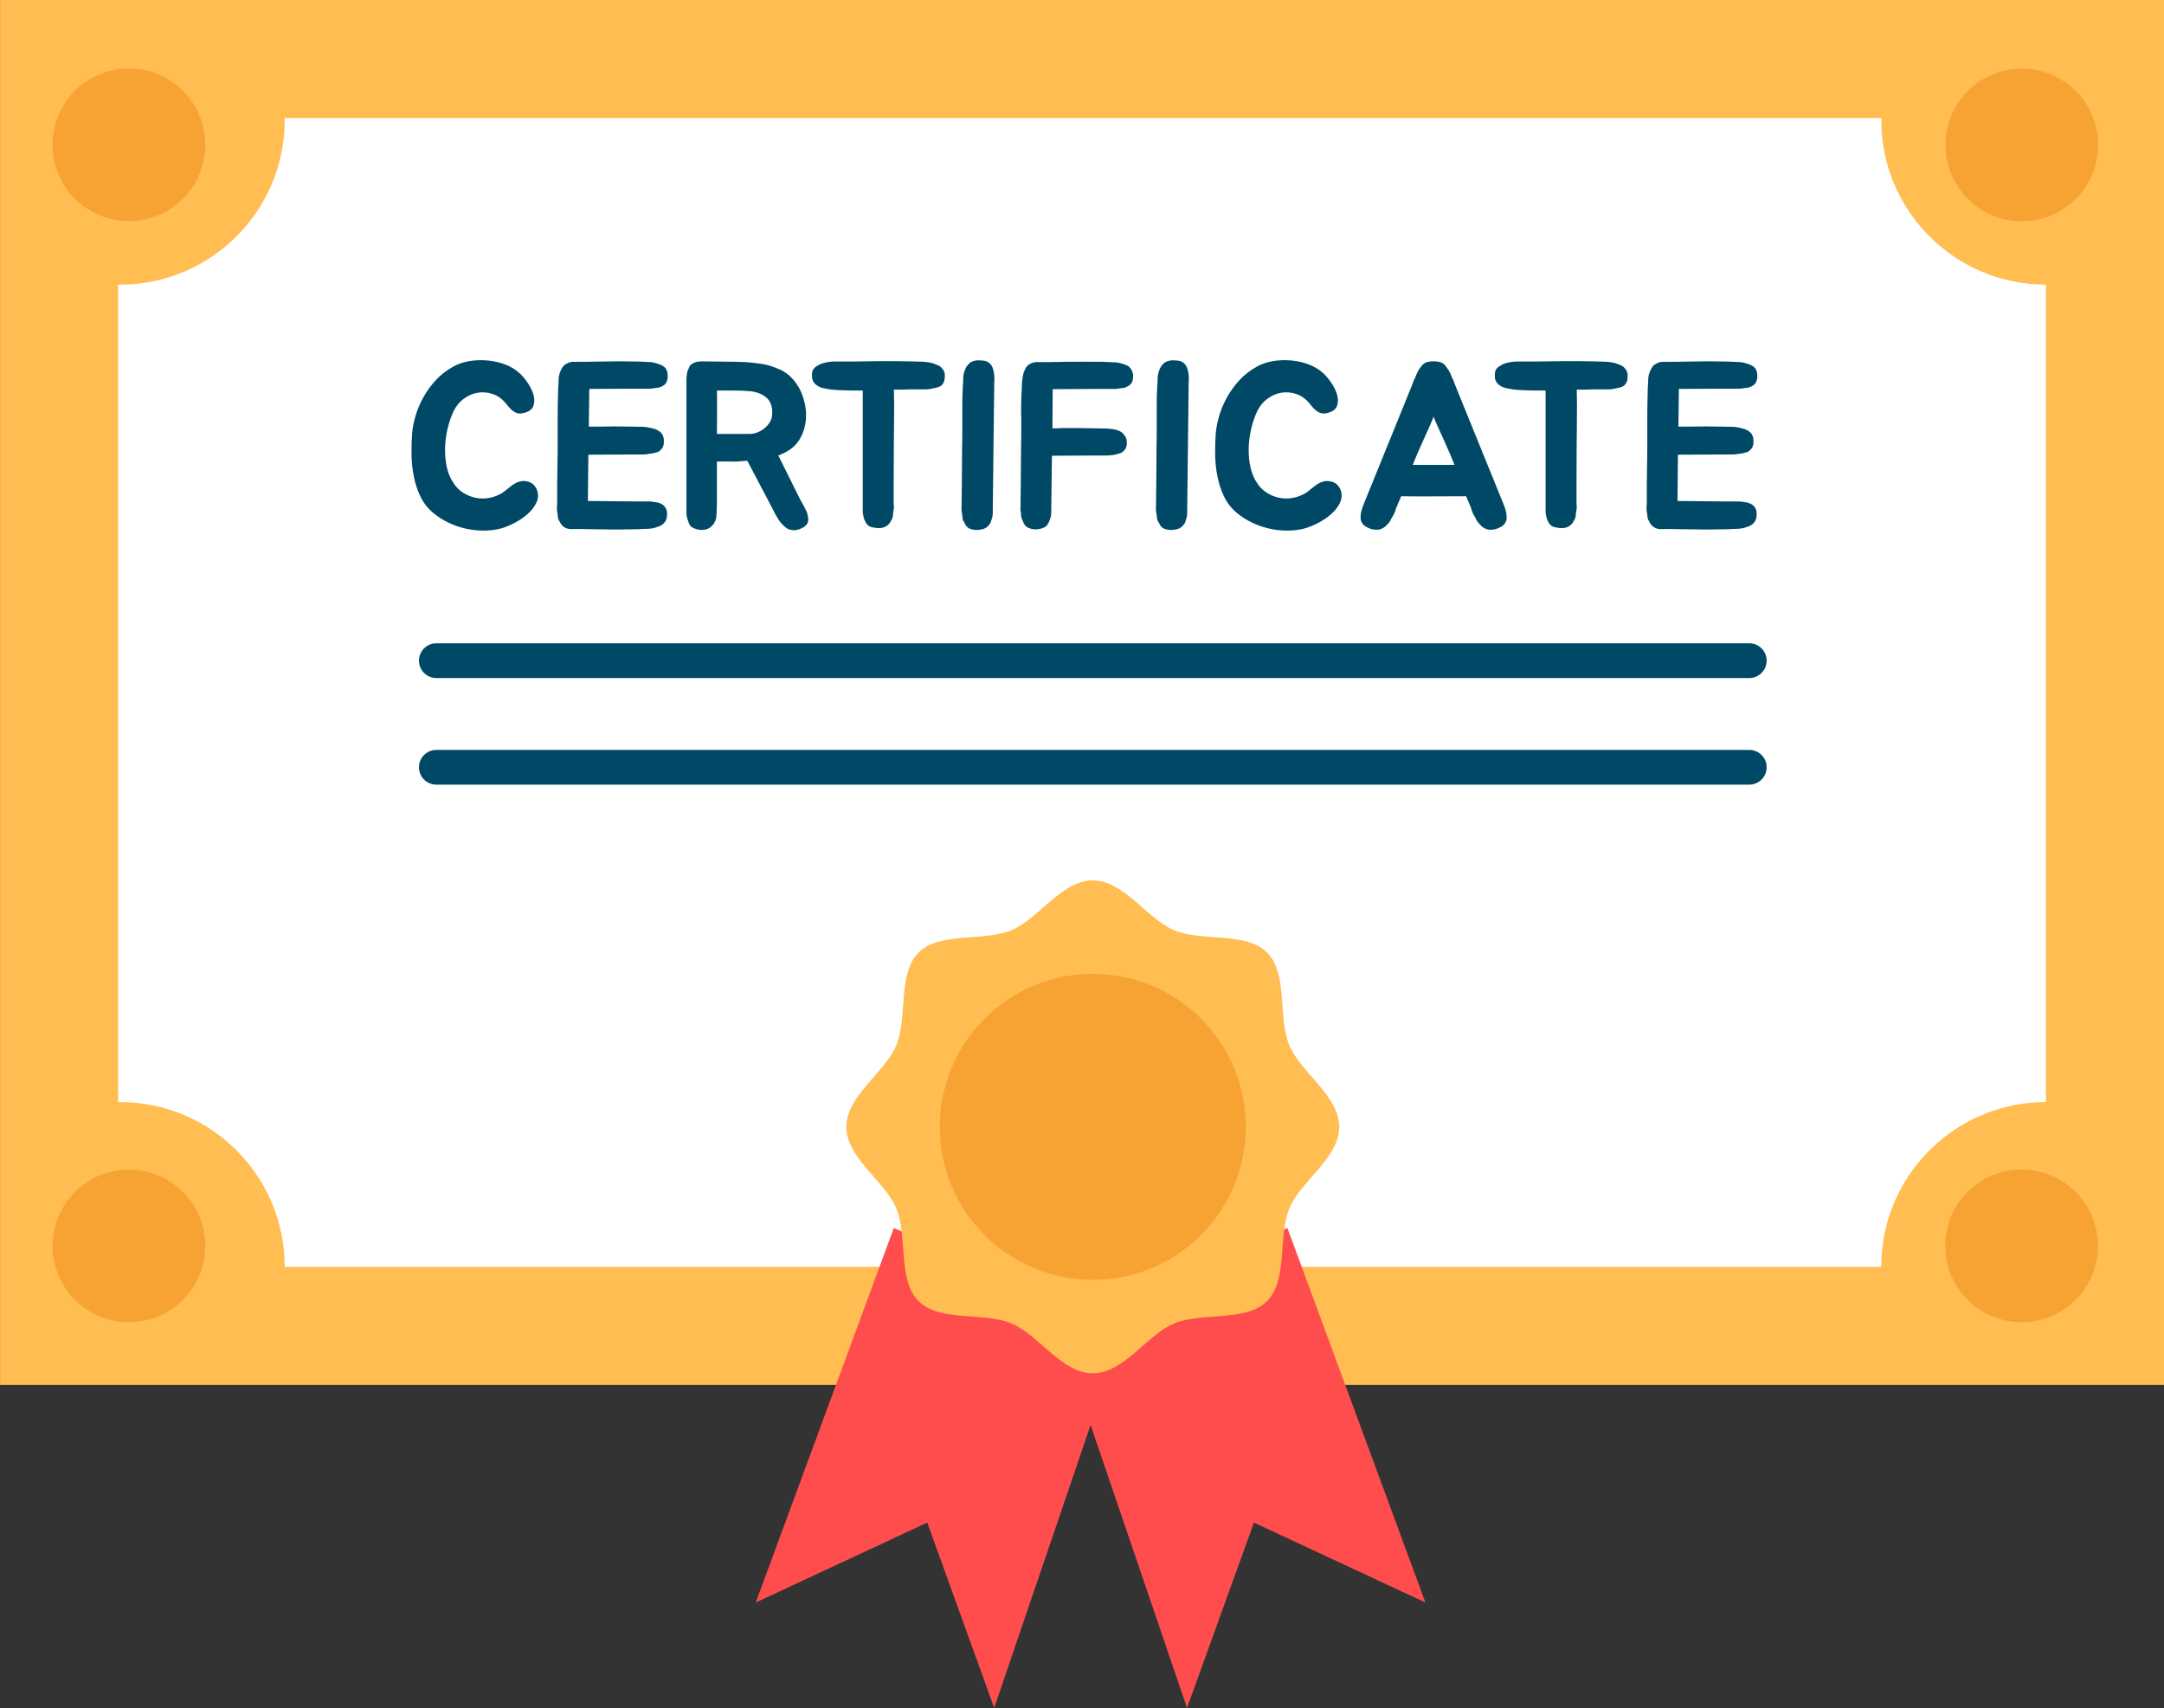 <?xml version="1.0" encoding="UTF-8"?>
<!DOCTYPE svg PUBLIC '-//W3C//DTD SVG 1.0//EN'
          'http://www.w3.org/TR/2001/REC-SVG-20010904/DTD/svg10.dtd'>
<svg height="1232.5" preserveAspectRatio="xMidYMid meet" version="1.0" viewBox="229.1 393.8 1561.7 1232.5" width="1561.7" xmlns="http://www.w3.org/2000/svg" xmlns:xlink="http://www.w3.org/1999/xlink" zoomAndPan="magnify"
><rect x="229.1" y="393.8" width="1561.7" height="1232.5" fill="#333333" stroke="none"/><g
  ><g
    ><g id="change1_2"
      ><path d="M229.14 393.76H1790.86V1393.19H229.14z" fill="#ffbd52"
      /></g
      ><g id="change2_1"
      ><path d="M1705.61,599.2v589.86c-65.65,0-118.88,53.23-118.88,118.88H434.58c0-65.65-53.23-118.88-118.88-118.88 c-0.44,0-0.88,0-1.32,0.01V599.19c0.44,0.01,0.88,0.01,1.32,0.01c65.65,0,118.88-53.23,118.88-118.88c0-0.44,0-0.88-0.01-1.32 h1152.18c-0.01,0.44-0.01,0.88-0.01,1.32C1586.74,545.97,1639.96,599.2,1705.61,599.2z" fill="#fff"
      /></g
      ><g
      ><g id="change3_2"
        ><path d="M874.13 1279.95L774.51 1550.17 898.27 1492.51 946.58 1626.24 1040.44 1350.84z" fill="#ff4d4d"
        /></g
        ><g id="change3_1"
        ><path d="M1158.18 1279.95L1257.8 1550.17 1134.04 1492.51 1085.73 1626.24 991.87 1350.84z" fill="#ff4d4d"
        /></g
        ><g id="change1_1"
        ><path d="M1195.59,1206.94c0,22.46-27.9,39.21-36,58.75c-8.4,20.25-0.83,51.75-16.09,67.01 c-15.26,15.26-46.76,7.7-67.01,16.09c-19.53,8.1-36.29,36-58.75,36c-22.46,0-39.21-27.9-58.75-36 c-20.25-8.4-51.75-0.83-67.01-16.09c-15.26-15.26-7.7-46.76-16.09-67.01c-8.1-19.53-36-36.29-36-58.75 c0-22.46,27.9-39.21,36-58.75c8.4-20.25,0.83-51.75,16.09-67.01c15.26-15.26,46.76-7.7,67.01-16.09c19.53-8.1,36.29-36,58.75-36 c22.46,0,39.22,27.9,58.75,36c20.25,8.4,51.75,0.83,67.01,16.09c15.26,15.26,7.7,46.76,16.09,67.01 C1167.7,1167.73,1195.59,1184.48,1195.59,1206.94z" fill="#ffbd52"
        /></g
        ><g id="change4_3"
        ><circle cx="1017.75" cy="1206.94" fill="#f7a334" r="110.42" transform="rotate(-45.001 1017.742 1206.96)"
        /></g
      ></g
      ><g fill="#004966" id="change5_1"
      ><path d="M616.22,746.45c1.47,3.29,1.53,6.5,0.17,9.62c-1.36,3.12-3.52,5.99-6.47,8.6 c-2.95,2.61-6.33,4.88-10.13,6.81c-3.8,1.93-7.41,3.29-10.81,4.09c-3.75,0.79-7.69,1.16-11.83,1.11 c-4.15-0.06-8.29-0.57-12.43-1.53c-4.15-0.96-8.17-2.38-12.09-4.26c-3.92-1.87-7.52-4.17-10.81-6.9 c-3.98-3.29-7.07-7.24-9.28-11.83c-2.21-4.6-3.83-9.51-4.85-14.73c-1.02-5.22-1.56-10.47-1.62-15.75 c-0.06-5.28,0.09-10.24,0.43-14.9c0.34-4.2,1.19-8.57,2.55-13.11c1.36-4.54,3.26-9,5.7-13.37c2.44-4.37,5.39-8.43,8.85-12.17 c3.46-3.75,7.52-6.92,12.17-9.54c3.52-2.04,7.46-3.43,11.83-4.17c4.37-0.74,8.8-0.91,13.28-0.51c4.48,0.4,8.74,1.36,12.77,2.89 c4.03,1.53,7.46,3.6,10.3,6.21c1.81,1.59,3.72,3.8,5.7,6.64c1.98,2.84,3.43,5.73,4.34,8.68c0.91,2.95,0.94,5.7,0.09,8.26 c-0.85,2.55-3.15,4.29-6.9,5.19c-1.59,0.46-3.01,0.54-4.26,0.25c-1.25-0.28-2.38-0.79-3.41-1.53c-1.02-0.74-1.99-1.62-2.9-2.64 c-0.91-1.02-1.76-2.04-2.55-3.06c-2.72-3.29-5.9-5.53-9.54-6.73c-3.63-1.19-7.24-1.47-10.81-0.85c-3.58,0.62-6.93,2.1-10.05,4.43 c-3.12,2.33-5.53,5.31-7.24,8.94c-1.82,3.86-3.26,8.09-4.34,12.69c-1.08,4.6-1.68,9.25-1.79,13.96 c-0.11,4.71,0.31,9.28,1.28,13.71c0.96,4.43,2.64,8.34,5.02,11.75c1.81,2.72,4.06,4.94,6.73,6.64c2.67,1.7,5.53,2.89,8.6,3.58 c3.06,0.68,6.16,0.79,9.28,0.34c3.12-0.45,6.16-1.47,9.11-3.06c0.91-0.45,1.9-1.11,2.98-1.96c1.08-0.85,2.18-1.73,3.32-2.64 c1.13-0.91,2.3-1.76,3.49-2.55c1.19-0.79,2.47-1.36,3.83-1.7c2.04-0.68,4.28-0.62,6.73,0.17 C613.13,742.3,614.97,743.95,616.22,746.45z"
        /><path d="M654.36,674.93l-0.34,26.73h6.81c4.65-0.11,8.8-0.17,12.43-0.17c3.63,0,7.66,0.06,12.09,0.17h0.85 c1.36,0,2.7,0.03,4,0.08c1.3,0.06,2.58,0.08,3.83,0.08c1.36,0.11,2.67,0.31,3.92,0.6c1.25,0.28,2.5,0.6,3.75,0.94 c1.93,0.68,3.52,1.7,4.77,3.06c1.13,1.48,1.7,3.12,1.7,4.94c0,0.57,0,1.22,0,1.96c0,0.74-0.11,1.39-0.34,1.96 c-0.23,1.25-0.97,2.38-2.21,3.41c-0.57,0.8-1.65,1.36-3.23,1.7c-1.48,0.46-2.95,0.74-4.43,0.85c-1.59,0.34-3.18,0.51-4.77,0.51 h-8l-31.5,0.17l-0.34,33.38l33.89,0.34h8c0.91,0,1.76,0,2.55,0c0.79,0,1.53,0.06,2.21,0.17c0.91,0.23,1.73,0.37,2.47,0.43 c0.74,0.06,1.45,0.2,2.13,0.43c1.36,0.45,2.5,1.08,3.41,1.87c1.13,1.14,1.87,2.33,2.21,3.58c0.11,0.57,0.2,1.17,0.26,1.79 c0.06,0.62,0.03,1.28-0.08,1.96c0,1.82-0.57,3.46-1.7,4.94c-1.36,1.59-2.95,2.61-4.77,3.06c-2.38,1.02-5,1.53-7.83,1.53 c-1.25,0.11-2.55,0.17-3.92,0.17s-2.67,0.06-3.92,0.17h-1.02c-8.85,0.23-18.05,0.23-27.59,0c-2.27,0-4.09-0.03-5.45-0.08 c-1.36-0.06-2.58-0.08-3.66-0.08c-1.08,0-2.19,0-3.32,0c-1.14,0-2.61,0-4.43,0c-2.61,0.23-4.77-0.23-6.47-1.36 c-1.25-0.79-2.21-1.87-2.9-3.24c-0.34-0.34-0.51-0.68-0.51-1.02c-0.11-0.23-0.23-0.4-0.34-0.51c-0.11-0.11-0.23-0.28-0.34-0.51 c-0.23-0.57-0.4-1.16-0.51-1.79c-0.11-0.62-0.17-1.22-0.17-1.79c-0.11-0.57-0.2-1.13-0.26-1.7c-0.06-0.57-0.14-1.13-0.26-1.7 v-2.72c0-0.45,0.03-0.91,0.09-1.36c0.06-0.45,0.08-0.91,0.08-1.36v-13.28l0.34-24.52v-22.65c0-4.09,0.03-7.72,0.09-10.9 c0.06-3.18,0.14-6.64,0.26-10.39v-0.85c0.11-1.25,0.2-2.41,0.26-3.49c0.06-1.08,0.09-2.18,0.09-3.32 c0.11-2.27,0.74-4.48,1.87-6.64c0.45-0.91,0.94-1.7,1.45-2.38c0.51-0.68,1.22-1.25,2.13-1.7c1.7-1.02,3.46-1.53,5.28-1.53 c0.91,0,1.59,0.06,2.04,0.17v-0.17c2.04,0,3.69,0,4.94,0c1.25,0,2.47,0,3.66,0s2.47-0.03,3.83-0.09 c1.36-0.06,3.24-0.09,5.62-0.09c4.54-0.11,8.85-0.17,12.94-0.17c4.09,0,8.28,0.06,12.6,0.17h0.68c1.25,0.11,2.55,0.17,3.92,0.17 c1.36,0,2.67,0.06,3.92,0.17c1.25,0,2.5,0.14,3.75,0.43c1.25,0.28,2.5,0.65,3.75,1.11c1.93,0.57,3.52,1.53,4.77,2.89 c1.02,1.59,1.53,3.18,1.53,4.77c0,0.68,0,1.33,0,1.96c0,0.62-0.11,1.22-0.34,1.79c-0.11,1.14-0.8,2.33-2.04,3.58 c-0.46,0.23-0.94,0.51-1.45,0.85c-0.51,0.34-1.11,0.62-1.79,0.85c-0.68,0.23-1.39,0.37-2.13,0.43c-0.74,0.06-1.45,0.14-2.13,0.25 c-0.91,0.23-1.73,0.34-2.47,0.34c-0.74,0-1.56,0-2.47,0h-7.66l-34.06,0.17V674.93z"
        /><path d="M812.38,767.56c0.11,1.14,0,2.21-0.34,3.24c-0.23,0.68-0.54,1.25-0.94,1.7c-0.4,0.45-0.88,0.91-1.45,1.36 c-1.02,0.68-2.27,1.3-3.75,1.87c-0.91,0.23-1.79,0.43-2.64,0.6c-0.85,0.17-1.73,0.14-2.64-0.09c-1.82-0.12-3.41-0.8-4.77-2.04 c-1.93-1.59-3.52-3.35-4.77-5.28c-0.57-0.91-1.19-1.93-1.87-3.07c-0.68-1.13-1.31-2.33-1.87-3.58l-18.9-35.93 c-0.91,0-1.82,0.03-2.72,0.09c-0.91,0.06-1.82,0.14-2.72,0.25c-2.38,0.23-4.63,0.29-6.73,0.17c-2.1-0.11-4.29-0.11-6.56,0h-3.24 v30.82c0,0.91-0.03,1.76-0.09,2.55c-0.06,0.8-0.09,1.65-0.09,2.55c0,0.57-0.03,1.31-0.08,2.21c-0.06,0.91-0.14,1.76-0.26,2.55 c-0.23,1.25-0.74,2.53-1.53,3.83c-0.8,1.31-1.87,2.41-3.23,3.32c-2.38,1.47-5.28,1.87-8.68,1.19c-1.48-0.34-2.89-0.91-4.26-1.7 c-0.46-0.34-0.85-0.77-1.19-1.28c-0.34-0.51-0.62-1.05-0.85-1.62c-0.23-0.57-0.43-1.16-0.6-1.79c-0.17-0.62-0.37-1.22-0.6-1.79 c-0.34-1.13-0.51-2.21-0.51-3.24v-96.72c0-0.68,0.03-1.39,0.09-2.13c0.06-0.74,0.14-1.39,0.26-1.96c0.11-1.25,0.51-2.5,1.19-3.75 c0.34-1.36,0.91-2.33,1.7-2.9c0.68-0.68,1.73-1.28,3.15-1.79c1.42-0.51,3.49-0.71,6.21-0.6c5.11,0.11,10.16,0.17,15.15,0.17 c4.99,0,9.99,0.11,14.98,0.34c3.29,0.23,6.78,0.6,10.47,1.11c3.69,0.51,7.12,1.39,10.3,2.64c2.04,0.8,3.92,1.59,5.62,2.38 c2.16,1.25,3.86,2.44,5.11,3.58c3.97,3.63,6.98,8,9.02,13.11c2.04,5.11,3.07,10.28,3.07,15.5c0,6.13-1.45,11.75-4.34,16.86 c-2.89,5.11-7.52,8.91-13.88,11.41c-0.23,0.23-0.54,0.37-0.94,0.43c-0.4,0.06-0.71,0.14-0.94,0.25l15.67,31.5l1.53,2.72 c0.23,0.45,0.51,0.97,0.85,1.53c0.34,0.57,0.62,1.14,0.85,1.7c0.34,0.57,0.65,1.19,0.94,1.87c0.28,0.68,0.6,1.31,0.94,1.87 C811.87,765.24,812.15,766.54,812.38,767.56z M769.81,706.94c2.04,0,4-0.37,5.87-1.11c1.87-0.74,3.58-1.73,5.11-2.98 c1.53-1.25,2.81-2.69,3.83-4.34c1.02-1.64,1.59-3.43,1.7-5.36c0.45-5.68-1.02-9.9-4.43-12.69c-3.41-2.78-7.89-4.28-13.45-4.51 c-3.29-0.23-6.9-0.34-10.81-0.34s-7.64,0-11.15,0c0.11,4.66,0.14,9.39,0.09,14.22c-0.06,4.83-0.09,10.53-0.09,17.11H769.81z"
        /><path d="M909.1,659.78c1.25,1.48,1.87,3.01,1.87,4.6c0,0.68-0.03,1.39-0.09,2.13c-0.06,0.74-0.14,1.39-0.26,1.96 c-0.34,1.25-1.08,2.44-2.21,3.58c-0.91,0.68-2.16,1.19-3.75,1.53c-0.8,0.23-1.59,0.4-2.38,0.51c-0.8,0.11-1.65,0.28-2.55,0.51 c-0.8,0.11-1.59,0.17-2.38,0.17c-0.8,0-1.65,0-2.55,0h-8.68c-2.04,0.11-4.06,0.17-6.04,0.17c-1.99,0-3.95,0-5.87,0 c0.11,3.52,0.17,7.29,0.17,11.32c0,4.03-0.03,8.71-0.08,14.05c-0.06,5.34-0.11,11.52-0.17,18.56 c-0.06,7.04-0.09,15.21-0.09,24.52v12.94c0,1.14,0.06,1.99,0.17,2.55c0,0.45,0,0.88,0,1.28c0,0.4-0.06,0.88-0.17,1.45 c-0.23,1.02-0.4,2.21-0.51,3.58c0,0.57-0.06,1.11-0.17,1.62c-0.11,0.51-0.28,1.05-0.51,1.62c-0.45,0.46-0.68,0.79-0.68,1.02 l-0.51,1.02c-0.57,1.14-1.65,2.21-3.24,3.24c-2.5,1.25-5.28,1.53-8.34,0.85c-1.93-0.23-3.41-0.74-4.43-1.53 c-1.02-1.02-1.76-2.04-2.21-3.07c-0.68-1.25-1.08-2.44-1.19-3.58c-0.34-1.02-0.51-2.1-0.51-3.24v-87.52c-0.68,0-2.1,0-4.26,0 c-2.16,0-4.46-0.03-6.9-0.08c-2.44-0.06-4.74-0.14-6.9-0.26c-2.16-0.11-3.63-0.23-4.43-0.34c-0.68-0.11-1.73-0.28-3.15-0.51 c-1.42-0.23-2.58-0.45-3.49-0.68c-2.38-0.68-4.26-1.76-5.62-3.24c-1.25-1.47-1.87-3.12-1.87-4.94c0-0.68,0-1.36,0-2.04 c0-0.68,0.11-1.3,0.34-1.87c0.34-1.36,1.25-2.5,2.72-3.41c0.45-0.34,1.16-0.77,2.13-1.28c0.96-0.51,1.9-0.88,2.81-1.11 c1.36-0.45,3.07-0.79,5.11-1.02c0.91-0.11,1.81-0.17,2.72-0.17c0.91,0,1.87,0,2.89,0c3.97,0,7.75,0,11.32,0 c3.58,0,7.35-0.06,11.32-0.17c6.58-0.11,13.14-0.14,19.67-0.08c6.53,0.06,13.03,0.2,19.5,0.43c1.47,0.11,2.89,0.28,4.26,0.51 c1.36,0.23,2.72,0.62,4.09,1.19c1.02,0.34,1.98,0.77,2.89,1.28C907.79,658.33,908.53,658.98,909.1,659.78z"
        /><path d="M923.06,757l0.17-13.45l0.17-25.03c0.11-3.63,0.17-7.38,0.17-11.24c0-3.86,0-7.83,0-11.92 c0-4.09,0-7.72,0-10.9c0-3.18,0.11-6.75,0.34-10.73v-0.68c0.11-1.13,0.2-2.3,0.26-3.49c0.06-1.19,0.08-2.41,0.08-3.66 c0.11-2.04,0.74-4.26,1.87-6.64c0.79-1.59,1.98-2.95,3.58-4.09c1.81-0.91,3.58-1.36,5.28-1.36c0.91,0,1.73,0.03,2.47,0.09 c0.74,0.06,1.45,0.14,2.13,0.25c1.47,0.23,2.78,0.91,3.92,2.04c0.68,0.57,1.3,1.48,1.87,2.72c0.23,0.68,0.43,1.34,0.6,1.96 c0.17,0.62,0.31,1.28,0.43,1.96c0.11,0.79,0.2,1.53,0.26,2.21c0.06,0.68,0.09,1.36,0.09,2.04c0,0.79-0.03,1.51-0.09,2.13 c-0.06,0.63-0.09,1.28-0.09,1.96v2.89l-1.02,88.37v1.7c0,0.34-0.03,0.77-0.09,1.28c-0.06,0.51-0.14,1.11-0.26,1.79 c-0.23,0.57-0.43,1.17-0.6,1.79c-0.17,0.62-0.37,1.28-0.6,1.96c-0.34,0.57-0.71,1.11-1.11,1.62c-0.4,0.51-0.88,1-1.45,1.45 c-0.91,0.91-2.38,1.53-4.43,1.87c-3.07,0.68-5.96,0.4-8.68-0.85c-1.36-0.91-2.33-2.04-2.89-3.41c-0.34-0.34-0.51-0.68-0.51-1.02 c-0.11-0.23-0.23-0.4-0.34-0.51c-0.11-0.11-0.23-0.28-0.34-0.51c-0.23-0.57-0.4-1.16-0.51-1.79c-0.11-0.62-0.17-1.28-0.17-1.96 c-0.11-0.57-0.2-1.13-0.26-1.7c-0.06-0.57-0.14-1.13-0.26-1.7c-0.11-0.91-0.11-1.87,0-2.89V757z"
        /><path d="M1044.98,659.61c1.02,1.36,1.64,2.95,1.87,4.77c0,0.68-0.03,1.34-0.09,1.96c-0.06,0.62-0.14,1.22-0.26,1.79 c-0.11,1.25-0.85,2.44-2.21,3.58c-0.8,0.57-1.82,1.14-3.06,1.7c-0.68,0.23-1.39,0.37-2.13,0.43c-0.74,0.06-1.56,0.14-2.47,0.26 c-0.68,0.23-1.42,0.34-2.21,0.34c-0.8,0-1.59,0-2.38,0h-7.66l-35.59,0.17v0.51l-0.17,27.75c0.91,0,1.9,0,2.98,0 c1.08,0,2.41-0.06,4-0.17c4.54,0,8.6,0,12.17,0c3.58,0,7.52,0.06,11.83,0.17h1.02c1.25,0,2.52,0.03,3.83,0.09 c1.3,0.06,2.64,0.09,4,0.09c1.25,0.11,2.5,0.25,3.75,0.43c1.25,0.17,2.5,0.48,3.75,0.94c2.04,0.68,3.52,1.76,4.43,3.24 c1.25,1.48,1.87,3.01,1.87,4.6c0,0.68,0,1.34,0,1.96c0,0.62-0.11,1.28-0.34,1.96c-0.11,0.91-0.85,2.04-2.21,3.41 c-0.91,0.8-1.99,1.31-3.24,1.53c-0.57,0.23-1.22,0.43-1.96,0.6c-0.74,0.17-1.51,0.31-2.3,0.43c-0.8,0.11-1.56,0.2-2.3,0.25 c-0.74,0.06-1.56,0.09-2.47,0.09h-7.83l-31.33,0.17l-0.51,39.5v1.36c0,0.57-0.03,1.11-0.09,1.62c-0.06,0.51-0.14,1.05-0.26,1.62 c-0.23,0.57-0.43,1.16-0.6,1.79c-0.17,0.62-0.37,1.22-0.6,1.79c-0.8,1.59-1.53,2.67-2.21,3.24c-1.25,0.91-2.78,1.53-4.6,1.87 c-3.06,0.68-5.96,0.34-8.68-1.02c-0.57-0.34-1.11-0.77-1.62-1.28c-0.51-0.51-0.94-1.16-1.28-1.96c-0.23-0.45-0.34-0.79-0.34-1.02 l-0.51-1.02c-0.34-0.57-0.57-1.16-0.68-1.79c-0.11-0.62-0.23-1.22-0.34-1.79c0-0.57-0.03-1.13-0.08-1.7 c-0.06-0.57-0.14-1.13-0.26-1.7c-0.11-0.91-0.11-1.81,0-2.72v-2.72l0.17-13.28l0.17-24.52c0.11-3.63,0.17-7.32,0.17-11.07 c0-3.75,0-7.6,0-11.58c-0.11-4.09-0.14-7.72-0.08-10.9c0.06-3.18,0.2-6.64,0.43-10.39v-0.85c0.11-1.25,0.17-2.41,0.17-3.49 c0-1.08,0.11-2.18,0.34-3.32c0.23-2.5,0.79-4.71,1.7-6.64c0.79-1.93,1.93-3.29,3.41-4.09c1.7-1.02,3.52-1.53,5.45-1.53 c0.91,0,1.64,0.06,2.21,0.17v-0.17c2.04,0,3.69,0,4.94,0c1.25,0,2.44,0,3.58,0c1.13,0,2.38-0.03,3.75-0.08 c1.36-0.06,3.18-0.09,5.45-0.09c9.08-0.11,18.05-0.11,26.9,0h0.85c1.25,0.11,2.52,0.17,3.83,0.17c1.3,0,2.64,0.06,4,0.17 c1.25,0,2.5,0.14,3.75,0.43c1.25,0.29,2.5,0.65,3.75,1.11C1042.48,657.28,1043.96,658.24,1044.98,659.61z"
        /><path d="M1063.37,757l0.17-13.45l0.17-25.03c0.11-3.63,0.17-7.38,0.17-11.24c0-3.86,0-7.83,0-11.92 c0-4.09,0-7.72,0-10.9c0-3.18,0.11-6.75,0.34-10.73v-0.68c0.11-1.13,0.2-2.3,0.26-3.49c0.06-1.19,0.08-2.41,0.08-3.66 c0.11-2.04,0.74-4.26,1.87-6.64c0.79-1.59,1.98-2.95,3.58-4.09c1.81-0.91,3.58-1.36,5.28-1.36c0.91,0,1.73,0.03,2.47,0.09 c0.74,0.06,1.45,0.14,2.13,0.25c1.47,0.23,2.78,0.91,3.92,2.04c0.68,0.57,1.3,1.48,1.87,2.72c0.23,0.68,0.43,1.34,0.6,1.96 c0.17,0.62,0.31,1.28,0.43,1.96c0.11,0.79,0.2,1.53,0.26,2.21c0.06,0.68,0.08,1.36,0.08,2.04c0,0.79-0.03,1.51-0.08,2.13 c-0.06,0.63-0.09,1.28-0.09,1.96v2.89l-1.02,88.37v1.7c0,0.34-0.03,0.77-0.08,1.28c-0.06,0.51-0.14,1.11-0.26,1.79 c-0.23,0.57-0.43,1.17-0.6,1.79c-0.17,0.62-0.37,1.28-0.6,1.96c-0.34,0.57-0.71,1.11-1.11,1.62c-0.4,0.51-0.88,1-1.45,1.45 c-0.91,0.91-2.38,1.53-4.43,1.87c-3.07,0.68-5.96,0.4-8.68-0.85c-1.36-0.91-2.33-2.04-2.89-3.41c-0.34-0.34-0.51-0.68-0.51-1.02 c-0.11-0.23-0.23-0.4-0.34-0.51c-0.11-0.11-0.23-0.28-0.34-0.51c-0.23-0.57-0.4-1.16-0.51-1.79c-0.11-0.62-0.17-1.28-0.17-1.96 c-0.11-0.57-0.2-1.13-0.26-1.7c-0.06-0.57-0.14-1.13-0.26-1.7c-0.11-0.91-0.11-1.87,0-2.89V757z"
        /><path d="M1196.18,746.45c1.47,3.29,1.53,6.5,0.17,9.62c-1.36,3.12-3.52,5.99-6.47,8.6 c-2.95,2.61-6.33,4.88-10.13,6.81c-3.8,1.93-7.41,3.29-10.81,4.09c-3.75,0.79-7.69,1.16-11.83,1.11 c-4.15-0.06-8.29-0.57-12.43-1.53c-4.15-0.96-8.17-2.38-12.09-4.26c-3.92-1.87-7.52-4.17-10.81-6.9 c-3.98-3.29-7.07-7.24-9.28-11.83c-2.21-4.6-3.83-9.51-4.85-14.73c-1.02-5.22-1.56-10.47-1.62-15.75 c-0.06-5.28,0.09-10.24,0.43-14.9c0.34-4.2,1.19-8.57,2.55-13.11c1.36-4.54,3.26-9,5.7-13.37c2.44-4.37,5.39-8.43,8.85-12.17 c3.46-3.75,7.52-6.92,12.17-9.54c3.52-2.04,7.46-3.43,11.83-4.17c4.37-0.74,8.8-0.91,13.28-0.51c4.48,0.4,8.74,1.36,12.77,2.89 c4.03,1.53,7.46,3.6,10.3,6.21c1.81,1.59,3.72,3.8,5.7,6.64c1.98,2.84,3.43,5.73,4.34,8.68c0.91,2.95,0.94,5.7,0.08,8.26 c-0.85,2.55-3.15,4.29-6.9,5.19c-1.59,0.46-3.01,0.54-4.26,0.25c-1.25-0.28-2.38-0.79-3.41-1.53c-1.02-0.74-1.99-1.62-2.9-2.64 c-0.91-1.02-1.76-2.04-2.55-3.06c-2.72-3.29-5.9-5.53-9.54-6.73c-3.63-1.19-7.24-1.47-10.81-0.85c-3.58,0.62-6.93,2.1-10.05,4.43 c-3.12,2.33-5.53,5.31-7.24,8.94c-1.82,3.86-3.26,8.09-4.34,12.69c-1.08,4.6-1.68,9.25-1.79,13.96 c-0.11,4.71,0.31,9.28,1.28,13.71c0.96,4.43,2.64,8.34,5.02,11.75c1.81,2.72,4.06,4.94,6.73,6.64c2.67,1.7,5.53,2.89,8.6,3.58 c3.06,0.68,6.16,0.79,9.28,0.34c3.12-0.45,6.16-1.47,9.11-3.06c0.91-0.45,1.9-1.11,2.98-1.96c1.08-0.85,2.18-1.73,3.32-2.64 c1.13-0.91,2.3-1.76,3.49-2.55c1.19-0.79,2.47-1.36,3.83-1.7c2.04-0.68,4.28-0.62,6.73,0.17 C1193.09,742.3,1194.93,743.95,1196.18,746.45z"
        /><path d="M1316.06,763.47c0.11,0.68,0.2,1.34,0.26,1.96c0.06,0.63,0.08,1.34,0.08,2.13c0,1.36-0.4,2.61-1.19,3.75 c-0.34,0.57-0.8,1.11-1.36,1.62c-0.57,0.51-1.25,0.94-2.04,1.28c-2.84,1.59-5.85,2.16-9.02,1.7c-1.59-0.46-3.01-1.19-4.26-2.21 c-0.23-0.23-0.4-0.37-0.51-0.43c-0.11-0.06-0.23-0.2-0.34-0.43c-0.11-0.11-0.23-0.25-0.34-0.43c-0.11-0.17-0.28-0.31-0.51-0.43 c-0.57-0.57-1.02-1.11-1.36-1.62c-0.34-0.51-0.68-1.05-1.02-1.62c-0.23-0.57-0.48-1.11-0.77-1.62c-0.28-0.51-0.6-1.05-0.94-1.62 c-0.23-0.45-0.46-0.88-0.68-1.28c-0.23-0.4-0.4-0.82-0.51-1.28c-0.46-1.02-0.74-1.93-0.85-2.72l-3.58-8.34 c-7.83,0-15.64,0.03-23.41,0.09c-7.78,0.06-15.58,0.03-23.41-0.09l-3.58,8.34c-0.23,0.45-0.37,0.91-0.43,1.36 c-0.06,0.45-0.2,0.91-0.43,1.36c-0.23,0.45-0.43,0.88-0.6,1.28c-0.17,0.4-0.37,0.82-0.6,1.28c-0.34,0.57-0.65,1.11-0.94,1.62 c-0.28,0.51-0.6,1.05-0.94,1.62c-0.23,0.57-0.51,1.11-0.85,1.62c-0.34,0.51-0.8,1.05-1.36,1.62c-0.23,0.12-0.4,0.26-0.51,0.43 c-0.11,0.17-0.23,0.31-0.34,0.43c-0.11,0.23-0.23,0.37-0.34,0.43c-0.11,0.06-0.28,0.2-0.51,0.43c-1.25,1.02-2.67,1.76-4.26,2.21 c-3.18,0.45-6.19-0.11-9.02-1.7c-0.8-0.34-1.48-0.77-2.04-1.28c-0.57-0.51-1.02-1.05-1.36-1.62c-0.8-1.13-1.19-2.38-1.19-3.75 c0-0.79,0.03-1.5,0.09-2.13c0.06-0.62,0.14-1.28,0.26-1.96c0.23-1.02,0.51-2.04,0.85-3.06l0.51-1.53l35.42-87.18l1.02-2.72 c0.23-0.68,0.51-1.3,0.85-1.87c0.34-0.57,0.62-1.25,0.85-2.04c0.57-1.47,1.19-2.78,1.87-3.92c0.34-0.68,0.74-1.3,1.19-1.87 c0.45-0.57,0.91-1.13,1.36-1.7c0.68-0.91,1.64-1.64,2.89-2.21c1.59-0.57,3.43-0.85,5.53-0.85c2.1,0,3.94,0.28,5.53,0.85 c1.25,0.57,2.21,1.31,2.9,2.21c0.79,1.02,1.64,2.21,2.55,3.58c0.68,1.14,1.3,2.44,1.87,3.92c0.23,0.79,0.51,1.48,0.85,2.04 c0.34,0.57,0.62,1.19,0.85,1.87l1.02,2.72l35.42,87.18l0.51,1.53C1315.55,761.43,1315.83,762.45,1316.06,763.47z M1275.7,721.76 c-1.48-3.29-2.98-6.7-4.51-10.22c-1.53-3.52-3.15-7.09-4.85-10.73c-0.46-1.02-0.91-2.07-1.36-3.15 c-0.45-1.08-0.91-2.13-1.36-3.15c-0.34,1.02-0.74,2.07-1.19,3.15c-0.45,1.08-0.91,2.13-1.36,3.15c-1.7,3.63-3.32,7.21-4.85,10.73 c-1.53,3.52-3.04,6.93-4.51,10.22l-3.06,7.49h30.14L1275.7,721.76z"
        /><path d="M1401.88,659.78c1.25,1.48,1.87,3.01,1.87,4.6c0,0.68-0.03,1.39-0.09,2.13c-0.06,0.74-0.14,1.39-0.26,1.96 c-0.34,1.25-1.08,2.44-2.21,3.58c-0.91,0.68-2.16,1.19-3.75,1.53c-0.8,0.23-1.59,0.4-2.38,0.51c-0.8,0.11-1.65,0.28-2.55,0.51 c-0.8,0.11-1.59,0.17-2.38,0.17c-0.8,0-1.65,0-2.55,0h-8.68c-2.04,0.11-4.06,0.17-6.04,0.17c-1.99,0-3.95,0-5.87,0 c0.11,3.52,0.17,7.29,0.17,11.32c0,4.03-0.03,8.71-0.08,14.05c-0.06,5.34-0.11,11.52-0.17,18.56 c-0.06,7.04-0.09,15.21-0.09,24.52v12.94c0,1.14,0.06,1.99,0.17,2.55c0,0.45,0,0.88,0,1.28c0,0.4-0.06,0.88-0.17,1.45 c-0.23,1.02-0.4,2.21-0.51,3.58c0,0.57-0.06,1.11-0.17,1.62c-0.11,0.51-0.28,1.05-0.51,1.62c-0.45,0.46-0.68,0.79-0.68,1.02 l-0.51,1.02c-0.57,1.14-1.65,2.21-3.24,3.24c-2.5,1.25-5.28,1.53-8.34,0.85c-1.93-0.23-3.41-0.74-4.43-1.53 c-1.02-1.02-1.76-2.04-2.21-3.07c-0.68-1.25-1.08-2.44-1.19-3.58c-0.34-1.02-0.51-2.1-0.51-3.24v-87.52c-0.68,0-2.1,0-4.26,0 c-2.16,0-4.46-0.03-6.9-0.08c-2.44-0.06-4.74-0.14-6.9-0.26c-2.16-0.11-3.63-0.23-4.43-0.34c-0.68-0.11-1.73-0.28-3.15-0.51 c-1.42-0.23-2.58-0.45-3.49-0.68c-2.38-0.68-4.26-1.76-5.62-3.24c-1.25-1.47-1.87-3.12-1.87-4.94c0-0.68,0-1.36,0-2.04 c0-0.68,0.11-1.3,0.34-1.87c0.34-1.36,1.25-2.5,2.72-3.41c0.45-0.34,1.16-0.77,2.13-1.28c0.96-0.51,1.9-0.88,2.81-1.11 c1.36-0.45,3.07-0.79,5.11-1.02c0.91-0.11,1.81-0.17,2.72-0.17c0.91,0,1.87,0,2.89,0c3.97,0,7.75,0,11.32,0s7.35-0.06,11.32-0.17 c6.58-0.11,13.14-0.14,19.67-0.08c6.53,0.06,13.03,0.2,19.5,0.43c1.47,0.11,2.89,0.28,4.26,0.51c1.36,0.23,2.72,0.62,4.09,1.19 c1.02,0.34,1.98,0.77,2.89,1.28C1400.57,658.33,1401.31,658.98,1401.88,659.78z"
        /><path d="M1440.7,674.93l-0.34,26.73h6.81c4.65-0.11,8.8-0.17,12.43-0.17c3.63,0,7.66,0.06,12.09,0.17h0.85 c1.36,0,2.7,0.03,4,0.08c1.3,0.06,2.58,0.08,3.83,0.08c1.36,0.11,2.67,0.31,3.92,0.6c1.25,0.28,2.5,0.6,3.75,0.94 c1.93,0.68,3.52,1.7,4.77,3.06c1.13,1.48,1.7,3.12,1.7,4.94c0,0.57,0,1.22,0,1.96c0,0.74-0.11,1.39-0.34,1.96 c-0.23,1.25-0.97,2.38-2.21,3.41c-0.57,0.8-1.65,1.36-3.23,1.7c-1.48,0.46-2.95,0.74-4.43,0.85c-1.59,0.34-3.18,0.51-4.77,0.51 h-8l-31.5,0.17l-0.34,33.38l33.89,0.34h8c0.91,0,1.76,0,2.55,0c0.79,0,1.53,0.06,2.21,0.17c0.91,0.23,1.73,0.37,2.47,0.43 c0.74,0.06,1.45,0.2,2.13,0.43c1.36,0.45,2.5,1.08,3.41,1.87c1.13,1.14,1.87,2.33,2.21,3.58c0.11,0.57,0.2,1.17,0.26,1.79 c0.06,0.62,0.03,1.28-0.08,1.96c0,1.82-0.57,3.46-1.7,4.94c-1.36,1.59-2.95,2.61-4.77,3.06c-2.38,1.02-5,1.53-7.83,1.53 c-1.25,0.11-2.55,0.17-3.92,0.17s-2.67,0.06-3.92,0.17h-1.02c-8.85,0.23-18.05,0.23-27.58,0c-2.27,0-4.09-0.03-5.45-0.08 c-1.36-0.06-2.58-0.08-3.66-0.08c-1.08,0-2.19,0-3.32,0c-1.14,0-2.61,0-4.43,0c-2.61,0.23-4.77-0.23-6.47-1.36 c-1.25-0.79-2.21-1.87-2.9-3.24c-0.34-0.34-0.51-0.68-0.51-1.02c-0.11-0.23-0.23-0.4-0.34-0.51c-0.11-0.11-0.23-0.28-0.34-0.51 c-0.23-0.57-0.4-1.16-0.51-1.79c-0.11-0.62-0.17-1.22-0.17-1.79c-0.11-0.57-0.2-1.13-0.26-1.7c-0.06-0.57-0.14-1.13-0.26-1.7 v-2.72c0-0.45,0.03-0.91,0.09-1.36c0.06-0.45,0.08-0.91,0.08-1.36v-13.28l0.34-24.52v-22.65c0-4.09,0.03-7.72,0.09-10.9 c0.06-3.18,0.14-6.64,0.26-10.39v-0.85c0.11-1.25,0.2-2.41,0.26-3.49c0.06-1.08,0.08-2.18,0.08-3.32 c0.11-2.27,0.74-4.48,1.87-6.64c0.45-0.91,0.94-1.7,1.45-2.38c0.51-0.68,1.22-1.25,2.13-1.7c1.7-1.02,3.46-1.53,5.28-1.53 c0.91,0,1.59,0.06,2.04,0.17v-0.17c2.04,0,3.69,0,4.94,0c1.25,0,2.47,0,3.66,0s2.47-0.03,3.83-0.09 c1.36-0.06,3.24-0.09,5.62-0.09c4.54-0.11,8.85-0.17,12.94-0.17c4.09,0,8.28,0.06,12.6,0.17h0.68c1.25,0.11,2.55,0.17,3.92,0.17 s2.67,0.06,3.92,0.17c1.25,0,2.5,0.14,3.75,0.43c1.25,0.28,2.5,0.65,3.75,1.11c1.93,0.57,3.52,1.53,4.77,2.89 c1.02,1.59,1.53,3.18,1.53,4.77c0,0.68,0,1.33,0,1.96c0,0.62-0.11,1.22-0.34,1.79c-0.11,1.14-0.8,2.33-2.04,3.58 c-0.46,0.23-0.94,0.51-1.45,0.85c-0.51,0.34-1.11,0.62-1.79,0.85c-0.68,0.23-1.39,0.37-2.13,0.43c-0.74,0.06-1.45,0.14-2.13,0.25 c-0.91,0.23-1.73,0.34-2.47,0.34c-0.74,0-1.56,0-2.47,0h-7.66l-34.06,0.17V674.93z"
      /></g
      ><g id="change5_2"
      ><path d="M1491.5,883.08H544c-6.93,0-12.54-5.61-12.54-12.54l0,0c0-6.93,5.61-12.54,12.54-12.54h947.5 c6.93,0,12.54,5.61,12.54,12.54l0,0C1504.04,877.47,1498.43,883.08,1491.5,883.08z" fill="#004966"
      /></g
      ><g id="change5_3"
      ><path d="M1491.5,960H544c-6.93,0-12.54-5.61-12.54-12.54v0c0-6.93,5.61-12.54,12.54-12.54h947.5 c6.93,0,12.54,5.61,12.54,12.54v0C1504.04,954.38,1498.43,960,1491.5,960z" fill="#004966"
      /></g
    ></g
    ><g id="change4_2"
    ><circle cx="322.13" cy="1292.82" fill="#f7a334" r="55.09" transform="rotate(-80.781 322.152 1292.815)"
    /></g
    ><g id="change4_1"
    ><circle cx="1688.06" cy="1292.82" fill="#f7a334" r="55.09" transform="rotate(-45.001 1688.057 1292.844)"
    /></g
    ><g id="change4_4"
    ><circle cx="322.13" cy="498.28" fill="#f7a334" r="55.09" transform="rotate(-22.5 322.114 498.26)"
    /></g
    ><g id="change4_5"
    ><circle cx="1688.06" cy="498.28" fill="#f7a334" r="55.09" transform="rotate(-76.714 1688.202 498.269)"
    /></g
  ></g
></svg
>
